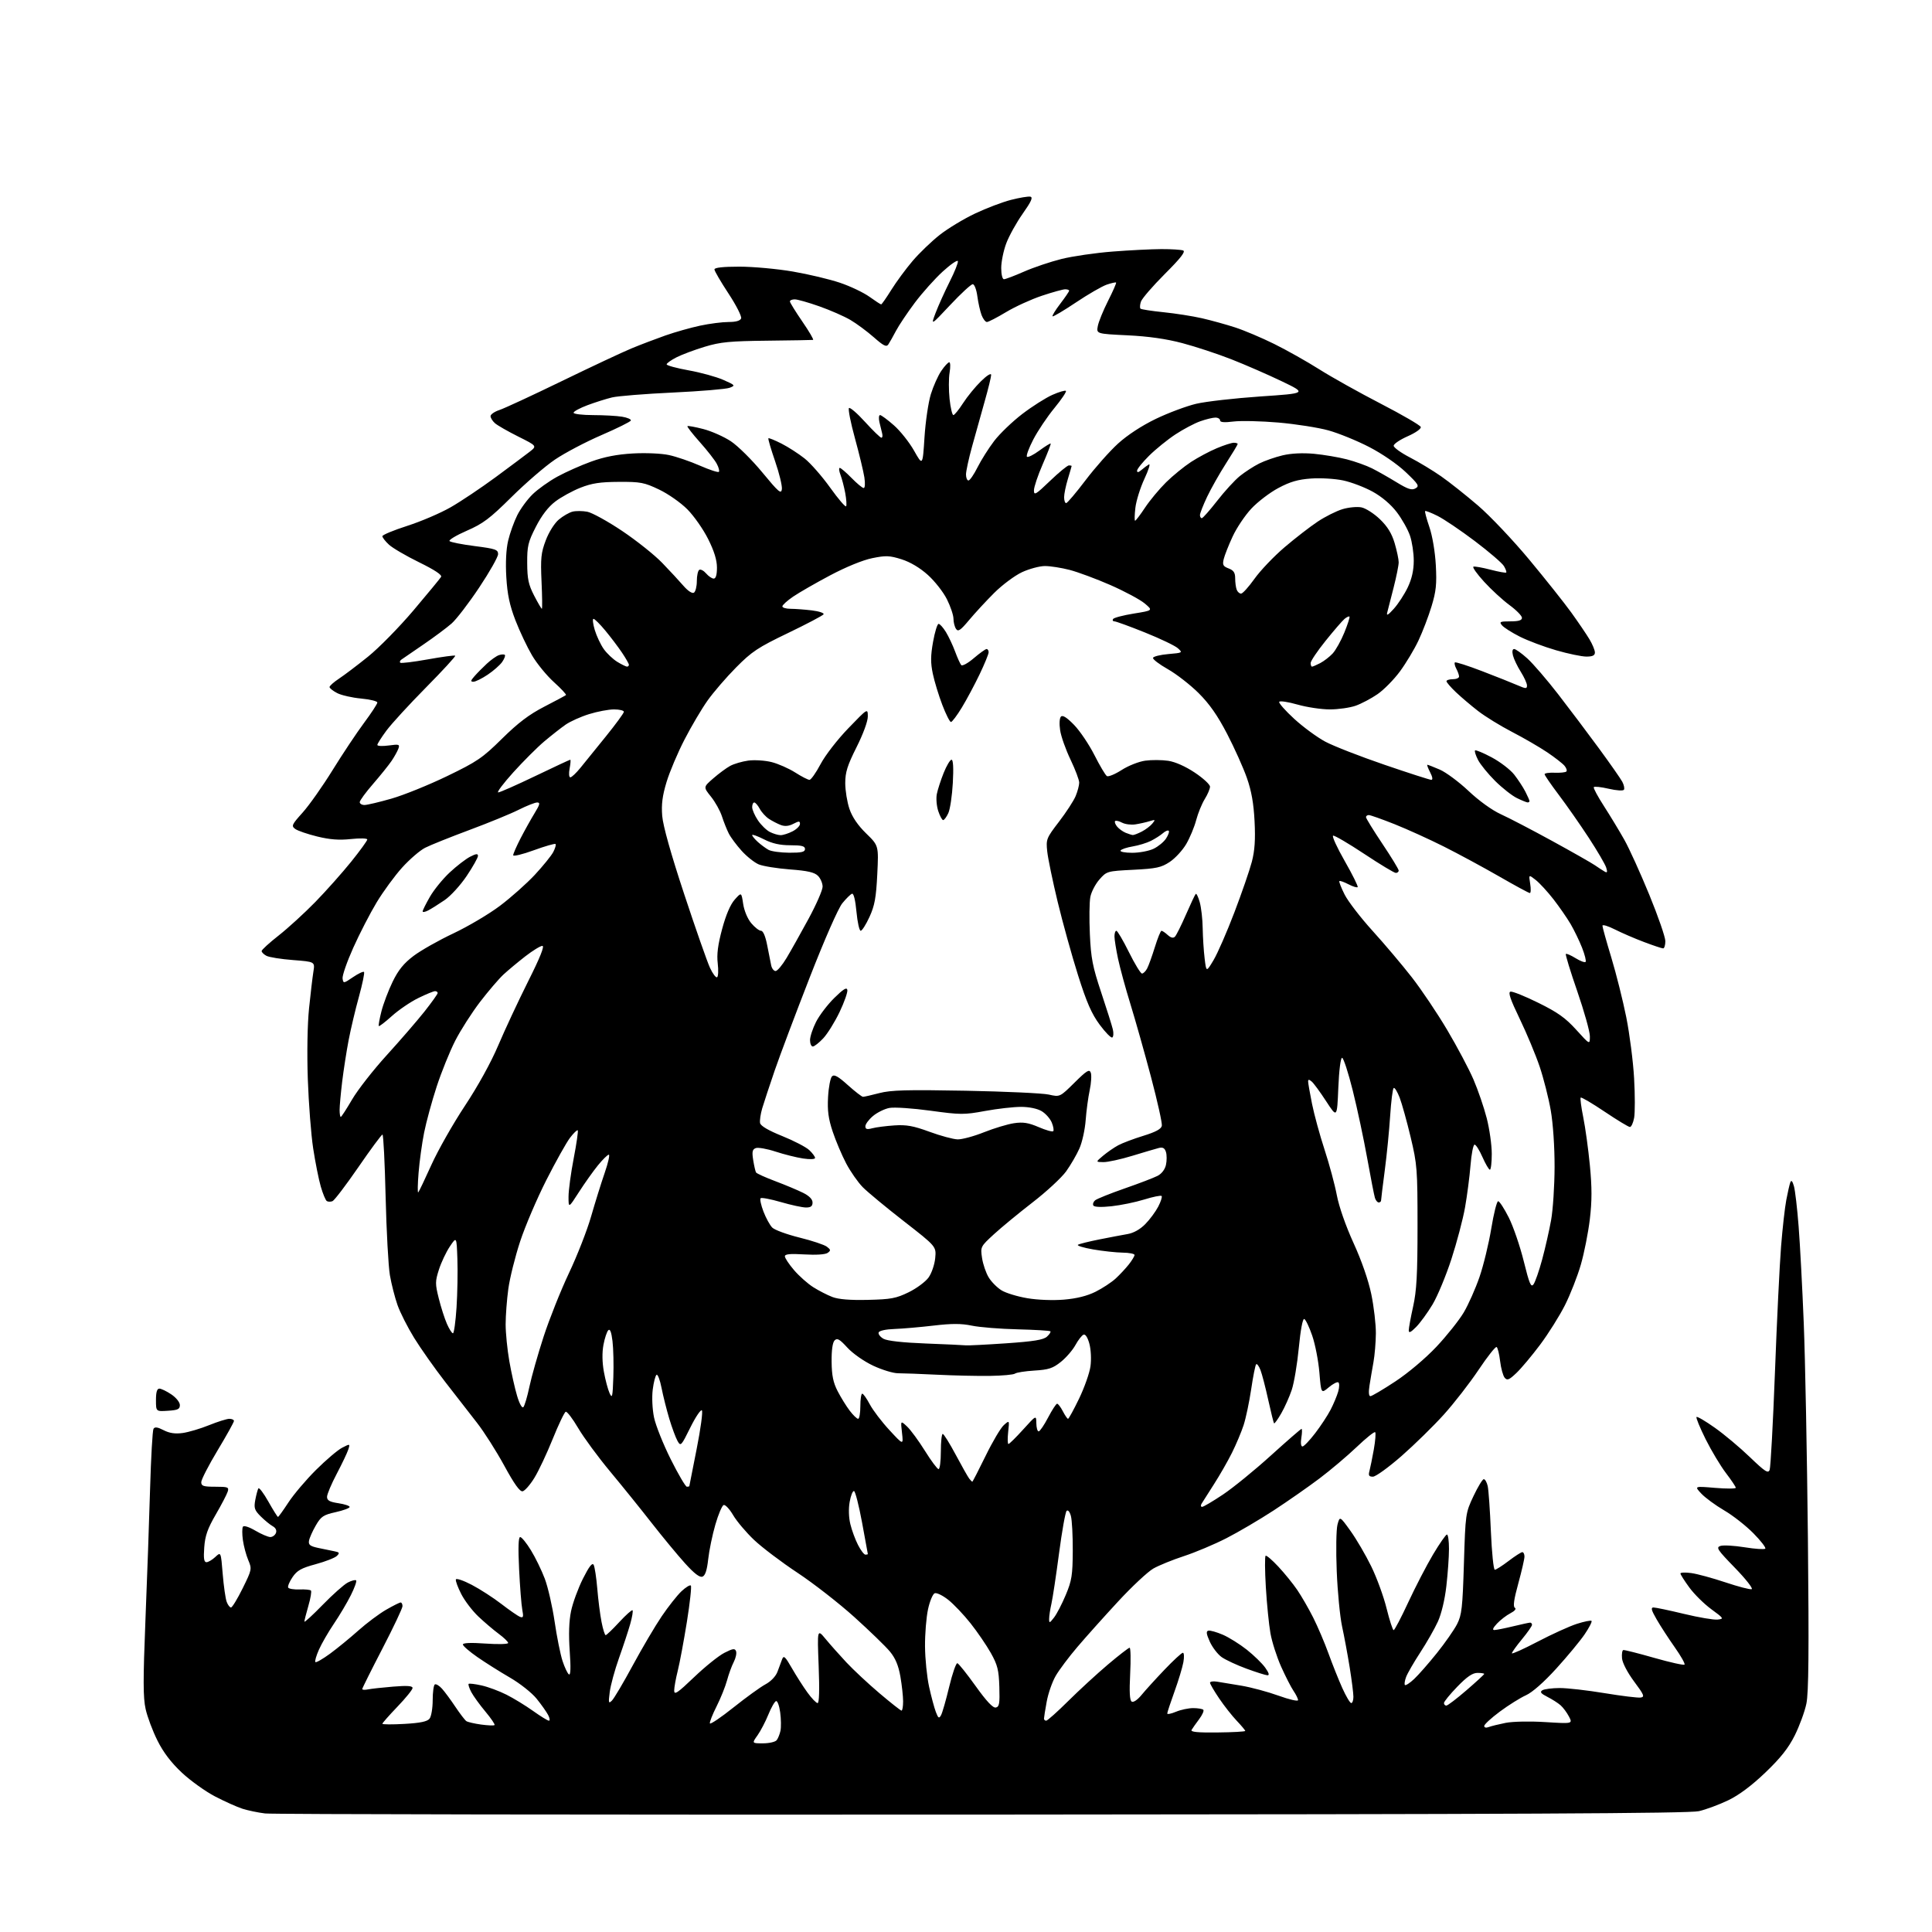<?xml version="1.0" encoding="UTF-8" standalone="no"?>
<svg 
  version="1.1" 
  xmlns="http://www.w3.org/2000/svg" 
  xmlns:xlink="http://www.w3.org/1999/xlink" 
  xmlns:svg="http://www.w3.org/2000/svg"
  xmlns:rdf="http://www.w3.org/1999/02/22-rdf-syntax-ns#"
  xmlns:cc="http://creativecommons.org/ns#"
  xmlns:dc="http://purl.org/dc/elements/1.1/"
  viewBox="0 0 768 768"
  width="768"
  height="768"
>
<style>svg {background-color: white; }</style>"
<path stroke="none" fill="black" fill-rule="evenodd" d="M390.33,721.33C236.42,721.42 108.21,721.22 105.40,720.88C102.60,720.54 98.55,719.69 96.40,719.01C94.26,718.32 89.36,716.13 85.53,714.14C81.70,712.15 75.75,707.89 72.30,704.67C68.04,700.68 64.94,696.61 62.60,691.92C60.70,688.13 58.58,682.49 57.89,679.38C56.87,674.85 56.86,667.82 57.81,644.11C58.47,627.83 59.30,604.29 59.66,591.81C60.02,579.33 60.63,568.60 61.02,567.97C61.54,567.13 62.63,567.28 65.04,568.52C67.37,569.72 69.60,570.05 72.63,569.64C74.99,569.31 79.71,567.91 83.13,566.52C86.55,565.14 90.17,564.00 91.17,564.00C92.18,564.00 93.00,564.39 93.00,564.86C93.00,565.33 90.08,570.59 86.50,576.54C82.92,582.49 80.00,588.18 80.00,589.18C80.00,590.72 80.85,591.00 85.57,591.00C90.65,591.00 91.08,591.17 90.51,592.96C90.17,594.05 88.03,598.15 85.75,602.08C82.51,607.67 81.52,610.50 81.19,615.11C80.87,619.51 81.09,621.00 82.07,621.00C82.78,621.00 84.37,620.06 85.59,618.92C87.81,616.83 87.81,616.83 88.53,625.67C88.93,630.52 89.64,635.51 90.11,636.75C90.57,637.99 91.34,639.00 91.82,639.00C92.30,639.00 94.39,635.58 96.45,631.40C100.13,623.95 100.18,623.72 98.68,620.15C97.83,618.14 96.88,614.56 96.55,612.19C96.22,609.82 96.23,607.44 96.56,606.89C96.92,606.32 98.96,606.96 101.51,608.46C103.90,609.86 106.58,611.00 107.46,611.00C108.34,611.00 109.34,610.27 109.69,609.38C110.08,608.35 109.60,607.36 108.40,606.69C107.36,606.11 105.21,604.35 103.64,602.79C101.16,600.31 100.88,599.47 101.48,596.23C101.87,594.19 102.42,592.13 102.71,591.66C103.00,591.19 104.79,593.55 106.68,596.90C108.57,600.26 110.29,603.00 110.50,603.00C110.72,603.00 112.58,600.41 114.65,597.25C116.71,594.09 121.64,588.27 125.60,584.33C129.56,580.38 134.24,576.41 135.99,575.50C139.17,573.86 139.18,573.86 138.46,576.18C138.06,577.45 136.00,581.80 133.87,585.84C131.74,589.87 130.00,594.00 130.00,595.02C130.00,596.45 131.03,597.03 134.50,597.55C136.97,597.92 139.00,598.59 139.00,599.04C139.00,599.49 136.50,600.42 133.44,601.10C128.52,602.20 127.61,602.81 125.52,606.42C124.22,608.67 123.01,611.39 122.83,612.49C122.56,614.09 123.28,614.64 126.50,615.33C128.70,615.81 131.58,616.40 132.91,616.65C134.97,617.05 135.11,617.31 133.91,618.50C133.13,619.27 129.35,620.74 125.50,621.79C119.76,623.34 118.10,624.27 116.27,626.96C115.04,628.77 114.28,630.64 114.57,631.11C114.87,631.59 116.88,631.91 119.06,631.83C121.23,631.74 123.27,631.94 123.60,632.26C123.92,632.59 123.47,635.32 122.59,638.33C121.72,641.34 121.00,644.17 121.00,644.61C121.00,645.05 124.27,642.06 128.26,637.96C132.25,633.86 136.75,629.86 138.26,629.08C139.76,628.30 141.25,627.92 141.57,628.23C141.88,628.55 140.93,631.21 139.45,634.15C137.98,637.09 134.96,642.18 132.74,645.45C130.52,648.73 127.84,653.38 126.77,655.79C125.70,658.19 125.07,660.41 125.37,660.70C125.66,661.00 128.28,659.50 131.19,657.37C134.09,655.24 139.18,651.08 142.48,648.13C145.79,645.18 150.75,641.47 153.50,639.89C156.25,638.31 158.84,637.01 159.25,637.01C159.66,637.00 160.00,637.66 160.00,638.47C160.00,639.29 156.40,646.89 152.00,655.38C147.60,663.86 144.00,671.08 144.00,671.42C144.00,671.76 145.01,671.83 146.25,671.57C147.49,671.31 151.99,670.81 156.25,670.46C161.87,670.00 164.00,670.15 164.00,671.00C164.00,671.65 161.30,674.98 158.00,678.42C154.70,681.86 152.00,684.92 152.00,685.22C152.00,685.53 155.94,685.55 160.75,685.28C167.08,684.92 169.85,684.34 170.75,683.20C171.44,682.33 172.00,679.03 172.00,675.87C172.00,672.71 172.38,669.88 172.85,669.59C173.32,669.30 174.61,670.06 175.70,671.28C176.80,672.50 179.20,675.75 181.03,678.50C182.87,681.25 184.83,683.81 185.39,684.18C185.95,684.56 188.59,685.17 191.27,685.54C193.94,685.90 196.34,686.00 196.59,685.74C196.84,685.49 195.21,683.08 192.96,680.39C190.71,677.70 188.19,674.22 187.36,672.66C186.53,671.09 186.05,669.62 186.29,669.37C186.54,669.13 188.85,669.41 191.44,669.99C194.03,670.57 198.48,672.22 201.32,673.66C204.17,675.09 208.94,678.01 211.91,680.13C214.89,682.26 217.72,684.00 218.20,684.00C218.68,684.00 218.55,682.99 217.90,681.75C217.26,680.51 215.19,677.59 213.31,675.26C211.42,672.92 206.66,669.15 202.69,666.86C198.74,664.57 192.91,660.90 189.75,658.70C186.59,656.51 184.00,654.26 184.00,653.71C184.00,653.06 187.21,652.93 193.00,653.34C197.95,653.69 202.00,653.59 202.00,653.11C202.00,652.63 200.31,650.99 198.25,649.47C196.19,647.95 192.55,644.85 190.17,642.60C187.78,640.34 184.72,636.33 183.36,633.67C182.00,631.01 181.03,628.40 181.22,627.85C181.40,627.31 184.23,628.27 187.52,629.99C190.81,631.71 196.12,635.14 199.33,637.62C202.54,640.10 205.86,642.39 206.72,642.72C208.01,643.22 208.16,642.74 207.62,639.91C207.26,638.03 206.69,630.76 206.35,623.75C205.93,615.14 206.07,611.00 206.78,611.00C207.36,611.00 209.28,613.35 211.04,616.23C212.81,619.10 215.30,624.21 216.57,627.58C217.84,630.96 219.59,638.62 220.47,644.61C221.34,650.60 222.76,657.63 223.61,660.24C224.46,662.84 225.61,665.26 226.16,665.60C226.84,666.02 226.94,662.92 226.47,656.32C226.01,649.72 226.18,644.43 227.00,640.46C227.68,637.18 229.81,631.38 231.72,627.56C234.19,622.66 235.44,621.05 235.99,622.06C236.41,622.85 237.06,627.10 237.43,631.50C237.79,635.90 238.55,641.86 239.12,644.75C239.68,647.64 240.42,650.00 240.76,650.00C241.10,650.00 243.54,647.67 246.17,644.81C248.81,641.96 251.18,639.85 251.44,640.11C251.71,640.38 251.30,642.82 250.53,645.55C249.76,648.27 247.75,654.37 246.06,659.11C244.38,663.84 242.72,669.91 242.38,672.61C241.82,676.97 241.91,677.34 243.26,676.00C244.10,675.17 247.82,668.88 251.54,662.00C255.26,655.12 260.43,646.35 263.04,642.50C265.65,638.65 269.18,634.18 270.88,632.57C272.59,630.96 274.27,629.93 274.62,630.28C274.97,630.63 274.26,637.13 273.05,644.71C271.83,652.29 270.20,661.04 269.42,664.14C268.64,667.25 268.00,670.80 268.00,672.03C268.00,673.90 269.31,673.02 275.93,666.69C280.29,662.52 285.70,658.17 287.95,657.03C291.36,655.29 292.13,655.18 292.59,656.38C292.90,657.17 292.48,659.10 291.68,660.66C290.87,662.22 289.67,665.51 289.01,667.97C288.34,670.44 286.47,675.09 284.85,678.31C283.22,681.53 282.03,684.57 282.19,685.07C282.36,685.57 286.58,682.72 291.57,678.74C296.56,674.76 302.28,670.62 304.29,669.54C306.47,668.37 308.38,666.36 309.06,664.54C309.68,662.87 310.51,660.63 310.91,659.57C311.53,657.94 312.13,658.49 314.76,663.08C316.48,666.08 319.26,670.44 320.95,672.77C322.63,675.10 324.46,677.00 325.01,677.00C325.65,677.00 325.80,671.77 325.43,662.25C324.86,647.50 324.86,647.50 328.17,651.50C329.99,653.70 333.72,657.90 336.46,660.83C339.20,663.76 345.10,669.27 349.59,673.08C354.08,676.88 358.03,680.00 358.37,680.00C358.72,680.00 359.00,678.35 359.00,676.33C359.00,674.31 358.51,669.87 357.92,666.46C357.15,662.06 355.95,659.18 353.76,656.52C352.07,654.47 345.69,648.29 339.59,642.79C333.49,637.29 323.32,629.37 317.00,625.19C310.68,621.01 302.92,615.14 299.76,612.15C296.61,609.16 292.86,604.73 291.44,602.30C290.01,599.87 288.32,598.06 287.67,598.27C287.03,598.48 285.54,601.99 284.36,606.08C283.18,610.16 281.90,616.34 281.52,619.81C281.04,624.20 280.34,626.32 279.24,626.74C278.14,627.16 275.98,625.51 272.29,621.42C269.35,618.17 263.42,611.00 259.12,605.50C254.83,600.00 247.38,590.77 242.58,585.00C237.77,579.23 232.04,571.44 229.84,567.69C227.64,563.95 225.42,561.03 224.89,561.20C224.36,561.38 222.04,566.24 219.71,572.01C217.39,577.78 214.11,584.75 212.41,587.50C210.72,590.25 208.62,592.64 207.75,592.81C206.65,593.02 204.44,589.95 200.45,582.62C197.30,576.85 192.43,569.18 189.61,565.58C186.80,561.99 181.10,554.65 176.93,549.27C172.77,543.90 167.24,536.06 164.64,531.85C162.05,527.65 159.06,521.76 158.01,518.76C156.96,515.77 155.60,510.44 154.99,506.91C154.38,503.38 153.62,489.36 153.29,475.75C152.97,462.14 152.41,451.00 152.04,451.00C151.68,451.00 147.35,456.84 142.44,463.99C137.52,471.13 132.90,477.20 132.16,477.49C131.42,477.77 130.42,477.76 129.92,477.45C129.43,477.15 128.35,474.56 127.52,471.70C126.69,468.84 125.33,462.00 124.49,456.50C123.65,451.00 122.70,438.62 122.36,429.00C122.00,418.68 122.20,407.13 122.85,400.85C123.45,394.99 124.23,388.42 124.58,386.25C125.21,382.31 125.21,382.31 116.51,381.64C111.73,381.28 106.96,380.51 105.91,379.95C104.86,379.39 104.00,378.54 104.00,378.06C104.00,377.58 107.04,374.80 110.75,371.89C114.46,368.98 121.03,362.97 125.35,358.55C129.66,354.12 136.07,346.92 139.60,342.54C143.12,338.16 146.00,334.19 146.00,333.71C146.00,333.23 143.09,333.15 139.52,333.53C134.82,334.04 131.15,333.76 126.09,332.52C122.26,331.58 118.34,330.24 117.37,329.53C115.74,328.34 115.97,327.82 120.30,323.01C122.88,320.14 128.24,312.55 132.20,306.14C136.16,299.74 141.79,291.29 144.70,287.37C147.62,283.44 150.00,279.80 150.00,279.26C150.00,278.73 147.09,278.02 143.53,277.68C139.97,277.35 135.69,276.38 134.03,275.51C132.36,274.65 131.00,273.57 131.00,273.11C131.00,272.64 132.69,271.14 134.76,269.77C136.84,268.40 142.03,264.47 146.30,261.03C150.58,257.59 158.70,249.32 164.36,242.64C170.01,235.96 174.95,229.97 175.34,229.32C175.79,228.55 172.80,226.56 166.62,223.53C161.45,221.00 156.04,217.84 154.61,216.51C153.17,215.18 152.00,213.67 152.00,213.15C152.00,212.63 156.46,210.78 161.91,209.03C167.36,207.28 175.12,203.96 179.16,201.64C183.20,199.33 191.22,193.95 197.00,189.70C202.78,185.44 208.85,180.90 210.50,179.62C213.50,177.28 213.50,177.28 206.00,173.53C201.88,171.47 197.71,169.08 196.75,168.23C195.79,167.38 195.00,166.12 195.00,165.42C195.00,164.73 196.58,163.63 198.52,162.99C200.45,162.36 211.59,157.19 223.27,151.52C234.94,145.85 247.43,139.99 251.00,138.51C254.57,137.03 260.65,134.72 264.50,133.36C268.35,132.01 274.57,130.25 278.32,129.45C282.06,128.65 287.14,128.00 289.60,128.00C292.55,128.00 294.25,127.51 294.61,126.57C294.91,125.78 292.65,121.33 289.58,116.67C286.51,112.00 284.00,107.70 284.00,107.10C284.00,106.38 287.39,106.00 293.90,106.00C299.35,106.00 308.91,106.87 315.15,107.94C321.39,109.01 329.85,111.02 333.93,112.41C338.02,113.79 343.27,116.29 345.60,117.96C347.92,119.63 350.03,121.00 350.27,121.00C350.52,121.00 352.32,118.41 354.29,115.25C356.26,112.09 360.07,106.91 362.76,103.75C365.45,100.59 370.32,95.91 373.58,93.35C376.83,90.80 383.15,86.98 387.62,84.87C392.09,82.75 398.52,80.31 401.91,79.45C405.30,78.58 408.75,78.01 409.58,78.18C410.71,78.42 409.95,80.12 406.54,84.95C404.04,88.50 401.10,93.80 400.00,96.74C398.90,99.67 398.00,104.08 398.00,106.54C398.00,109.07 398.47,111.00 399.08,111.00C399.68,111.00 403.27,109.64 407.07,107.97C410.87,106.30 417.58,104.04 421.99,102.94C426.39,101.85 435.51,100.52 442.25,100.00C448.99,99.47 457.73,99.04 461.67,99.02C465.61,99.01 469.50,99.26 470.32,99.57C471.39,99.98 469.33,102.62 463.01,108.93C458.18,113.77 453.91,118.72 453.52,119.94C453.13,121.15 453.06,122.40 453.36,122.69C453.66,122.99 457.78,123.63 462.51,124.11C467.25,124.59 474.13,125.67 477.81,126.51C481.49,127.36 487.43,129.00 491.00,130.16C494.57,131.32 501.55,134.27 506.50,136.72C511.45,139.16 519.53,143.71 524.46,146.83C529.39,149.95 540.40,156.10 548.92,160.50C557.43,164.90 564.57,169.05 564.78,169.73C564.99,170.43 562.76,172.02 559.58,173.42C556.51,174.78 554.00,176.48 554.00,177.19C554.01,177.91 556.89,179.99 560.42,181.82C563.95,183.64 569.54,187.02 572.84,189.32C576.14,191.62 582.76,196.87 587.55,200.98C592.34,205.09 601.50,214.77 607.91,222.48C614.32,230.19 621.84,239.65 624.62,243.50C627.39,247.35 630.64,252.13 631.83,254.12C633.02,256.11 634.00,258.47 634.00,259.37C634.00,260.56 633.08,261.00 630.61,261.00C628.75,261.00 623.33,259.87 618.57,258.49C613.80,257.11 607.31,254.67 604.14,253.07C600.97,251.47 597.79,249.45 597.07,248.58C595.90,247.18 596.28,247.00 600.38,247.00C603.70,247.00 605.00,246.60 605.00,245.59C605.00,244.81 602.78,242.54 600.07,240.55C597.36,238.56 592.80,234.38 589.95,231.25C587.10,228.13 585.19,225.44 585.72,225.26C586.25,225.08 589.30,225.63 592.51,226.46C595.72,227.30 598.53,227.80 598.74,227.59C598.96,227.37 598.54,226.21 597.82,225.00C597.09,223.80 591.89,219.34 586.27,215.09C580.64,210.84 573.97,206.34 571.45,205.08C568.93,203.82 566.71,202.96 566.51,203.16C566.31,203.36 567.07,206.21 568.20,209.51C569.40,213.01 570.46,219.30 570.76,224.64C571.17,232.20 570.88,235.04 569.05,241.05C567.84,245.05 565.50,251.16 563.86,254.63C562.23,258.10 558.92,263.60 556.52,266.87C554.12,270.13 550.10,274.21 547.59,275.94C545.08,277.67 541.16,279.74 538.89,280.54C536.61,281.34 531.99,282.00 528.62,282.00C525.25,282.00 519.46,281.13 515.76,280.07C512.06,279.02 508.79,278.52 508.51,278.98C508.23,279.44 510.91,282.49 514.48,285.76C518.05,289.03 523.62,293.12 526.86,294.84C530.10,296.57 540.66,300.69 550.31,303.99C559.97,307.30 568.37,310.00 568.96,310.00C569.64,310.00 569.47,308.88 568.50,307.00C567.65,305.35 567.15,304.00 567.39,304.00C567.63,304.00 569.85,304.86 572.31,305.92C574.78,306.98 579.93,310.80 583.76,314.41C587.92,318.34 593.10,322.07 596.61,323.67C599.85,325.14 609.02,329.92 617.00,334.29C624.98,338.66 632.62,343.00 634.00,343.95C635.38,344.90 637.11,346.03 637.86,346.46C638.91,347.07 639.05,346.72 638.49,344.88C638.08,343.57 634.96,338.23 631.54,333.00C628.12,327.77 622.78,320.13 619.66,316.00C616.55,311.88 614.00,308.17 614.00,307.76C614.00,307.35 615.80,307.08 618.00,307.17C620.20,307.26 622.29,307.04 622.65,306.69C623.00,306.34 622.68,305.32 621.93,304.42C621.19,303.52 618.09,301.11 615.04,299.05C611.99,297.00 605.72,293.36 601.10,290.97C596.48,288.58 590.41,284.84 587.60,282.67C584.80,280.50 580.81,277.12 578.75,275.16C576.69,273.20 575.00,271.24 575.00,270.80C575.00,270.36 576.12,270.00 577.50,270.00C578.88,270.00 580.00,269.52 580.00,268.93C580.00,268.35 579.51,266.96 578.92,265.85C578.32,264.74 578.06,263.60 578.34,263.33C578.61,263.05 583.49,264.62 589.17,266.80C594.85,268.98 601.19,271.50 603.25,272.40C606.58,273.84 607.00,273.85 607.00,272.49C607.00,271.65 605.89,269.21 604.54,267.06C603.19,264.92 601.79,262.00 601.43,260.58C601.03,258.97 601.20,258.00 601.89,258.00C602.50,258.00 604.86,259.68 607.14,261.74C609.41,263.80 614.94,270.21 619.41,275.99C623.88,281.77 631.17,291.45 635.61,297.50C640.05,303.55 644.22,309.52 644.89,310.77C645.55,312.02 645.85,313.44 645.54,313.93C645.23,314.43 642.60,314.26 639.48,313.54C636.44,312.83 633.78,312.55 633.55,312.91C633.33,313.27 635.17,316.70 637.65,320.53C640.12,324.37 643.74,330.34 645.69,333.81C647.65,337.28 652.11,347.12 655.62,355.68C659.13,364.24 662.00,372.53 662.00,374.12C662.00,375.70 661.60,377.00 661.12,377.00C660.63,377.00 657.23,375.87 653.56,374.48C649.88,373.10 644.65,370.84 641.94,369.47C639.22,368.09 637.00,367.43 637.00,367.99C637.00,368.56 638.58,374.25 640.52,380.63C642.45,387.01 645.13,397.69 646.47,404.37C647.80,411.04 649.21,421.96 649.58,428.63C649.96,435.30 649.96,442.38 649.59,444.38C649.22,446.37 648.46,448.00 647.92,448.00C647.37,448.00 642.85,445.26 637.88,441.92C632.90,438.57 628.62,436.05 628.35,436.31C628.09,436.58 628.55,440.10 629.37,444.15C630.19,448.19 631.38,456.79 632.00,463.25C632.85,472.09 632.85,477.42 631.98,484.71C631.34,490.04 629.73,498.16 628.40,502.74C627.08,507.32 624.24,514.55 622.10,518.81C619.95,523.07 615.52,530.14 612.23,534.53C608.95,538.91 604.70,543.98 602.79,545.79C599.85,548.58 599.13,548.86 598.12,547.65C597.47,546.86 596.66,543.90 596.32,541.08C595.99,538.25 595.36,535.72 594.93,535.46C594.50,535.19 591.28,539.26 587.78,544.50C584.28,549.74 578.06,557.75 573.96,562.30C569.86,566.85 562.28,574.27 557.13,578.79C551.97,583.30 546.86,587.00 545.76,587.00C544.18,587.00 543.89,586.54 544.38,584.75C544.71,583.51 545.49,579.66 546.11,576.20C546.72,572.73 546.97,569.63 546.65,569.32C546.33,569.00 543.02,571.66 539.29,575.22C535.55,578.78 528.90,584.41 524.50,587.72C520.10,591.04 511.91,596.75 506.30,600.42C500.69,604.08 492.22,609.06 487.48,611.48C482.73,613.91 475.17,617.09 470.68,618.56C466.18,620.03 460.68,622.26 458.46,623.53C456.25,624.80 449.92,630.71 444.42,636.67C438.91,642.62 431.65,650.73 428.29,654.68C424.92,658.62 421.04,663.80 419.66,666.18C418.28,668.55 416.67,673.17 416.08,676.43C415.48,679.70 415.00,682.73 415.00,683.18C415.00,683.63 415.40,684.00 415.88,684.00C416.36,684.00 420.30,680.49 424.63,676.19C428.96,671.89 436.06,665.37 440.40,661.69C444.75,658.01 448.64,655.00 449.04,655.00C449.45,655.00 449.55,659.66 449.26,665.36C448.89,672.58 449.07,675.93 449.87,676.42C450.54,676.83 452.16,675.74 453.74,673.82C455.23,671.99 459.35,667.46 462.89,663.75C466.43,660.04 469.72,657.00 470.21,657.00C470.69,657.00 470.79,658.69 470.41,660.75C470.04,662.81 468.45,668.07 466.87,672.44C465.29,676.81 464.00,680.72 464.00,681.14C464.00,681.56 465.56,681.25 467.47,680.45C469.38,679.65 472.45,679.00 474.30,679.00C476.15,679.00 477.96,679.30 478.33,679.66C478.69,680.03 477.95,681.71 476.67,683.41C475.40,685.11 474.05,687.02 473.68,687.65C473.19,688.49 475.97,688.77 484.00,688.68C490.05,688.62 495.00,688.34 495.00,688.07C495.00,687.80 493.48,685.99 491.63,684.04C489.77,682.09 486.62,678.09 484.63,675.14C482.63,672.19 481.00,669.39 481.00,668.91C481.00,668.44 482.24,668.24 483.75,668.48C485.26,668.72 489.65,669.44 493.50,670.09C497.35,670.74 503.99,672.52 508.25,674.06C512.51,675.60 516.00,676.40 516.00,675.83C516.00,675.27 515.19,673.61 514.19,672.15C513.20,670.69 510.98,666.35 509.26,662.50C507.54,658.65 505.63,652.69 505.02,649.26C504.41,645.83 503.59,637.57 503.19,630.92C502.79,624.27 502.76,618.65 503.11,618.43C503.47,618.21 505.74,620.16 508.17,622.77C510.60,625.37 513.97,629.52 515.66,632.00C517.35,634.48 520.21,639.42 522.01,643.00C523.81,646.58 526.55,652.99 528.09,657.26C529.63,661.52 532.10,667.71 533.58,671.01C535.06,674.30 536.66,677.00 537.14,677.00C537.61,677.00 538.00,675.87 538.00,674.49C538.00,673.11 537.33,667.82 536.51,662.74C535.69,657.66 534.33,650.35 533.49,646.50C532.66,642.65 531.70,632.75 531.37,624.50C531.03,616.25 531.17,607.96 531.67,606.07C532.59,602.64 532.59,602.64 536.85,608.57C539.19,611.83 542.90,618.17 545.09,622.66C547.29,627.15 550.04,634.68 551.20,639.41C552.37,644.13 553.63,648.00 554.00,648.00C554.37,648.00 556.99,643.02 559.81,636.93C562.64,630.84 567.07,622.29 569.66,617.93C572.26,613.57 574.75,610.00 575.19,610.00C575.64,610.00 576.00,612.59 575.99,615.75C575.99,618.91 575.52,625.55 574.95,630.49C574.34,635.88 572.98,641.56 571.57,644.64C570.27,647.47 567.13,652.97 564.59,656.86C562.05,660.75 559.52,665.13 558.96,666.60C558.40,668.07 558.19,669.52 558.48,669.82C558.78,670.11 560.43,669.04 562.14,667.43C563.86,665.82 567.92,661.19 571.17,657.14C574.42,653.09 578.03,647.91 579.20,645.64C581.07,641.98 581.39,639.19 581.93,621.50C582.54,601.70 582.58,601.43 585.72,594.75C587.47,591.04 589.32,588.00 589.83,588.00C590.35,588.00 591.05,589.24 591.39,590.75C591.73,592.26 592.30,600.36 592.65,608.75C593.01,617.14 593.71,624.00 594.21,624.00C594.71,624.00 597.18,622.42 599.70,620.50C602.22,618.58 604.67,617.00 605.14,617.00C605.61,617.00 606.00,617.79 606.00,618.76C606.00,619.72 604.89,624.54 603.54,629.47C601.80,635.77 601.40,638.63 602.18,639.11C602.86,639.53 602.16,640.39 600.40,641.30C598.80,642.13 596.41,643.98 595.08,645.40C593.44,647.16 593.11,647.99 594.08,647.96C594.86,647.94 598.20,647.28 601.50,646.48C604.80,645.68 607.84,645.02 608.25,645.02C608.66,645.01 609.00,645.40 609.00,645.89C609.00,646.38 607.20,648.96 605.00,651.62C602.80,654.29 601.00,656.80 601.00,657.20C601.00,657.61 605.61,655.53 611.25,652.58C616.89,649.63 623.89,646.45 626.81,645.51C629.74,644.57 632.37,644.04 632.66,644.33C632.95,644.62 631.72,647.03 629.91,649.68C628.11,652.33 623.04,658.45 618.65,663.28C613.70,668.72 609.12,672.75 606.59,673.89C604.34,674.90 599.69,677.81 596.25,680.36C592.81,682.91 590.00,685.49 590.00,686.10C590.00,686.75 590.73,686.93 591.75,686.54C592.71,686.17 595.75,685.42 598.50,684.87C601.34,684.31 608.18,684.17 614.34,684.56C625.17,685.23 625.17,685.23 623.69,682.36C622.87,680.79 621.37,678.76 620.35,677.87C619.33,676.97 616.97,675.47 615.10,674.52C612.51,673.20 612.04,672.59 613.10,671.91C613.87,671.43 616.98,671.03 620.00,671.02C623.02,671.01 631.07,671.93 637.88,673.06C644.69,674.18 651.13,674.97 652.19,674.80C653.87,674.54 653.55,673.74 649.58,668.42C646.95,664.88 644.94,661.03 644.78,659.22C644.62,657.51 644.85,656.02 645.29,655.92C645.72,655.82 651.24,657.21 657.56,659.02C663.87,660.82 669.30,662.03 669.62,661.71C669.94,661.40 668.19,658.29 665.74,654.82C663.29,651.34 660.05,646.36 658.55,643.75C656.41,640.04 656.14,639.00 657.32,639.00C658.16,639.00 663.62,640.15 669.47,641.56C675.32,642.97 681.31,643.98 682.79,643.81C685.37,643.51 685.27,643.35 680.29,639.70C677.43,637.61 673.50,633.73 671.55,631.07C669.60,628.41 668.00,625.89 668.00,625.48C668.00,625.07 669.94,624.99 672.31,625.32C674.68,625.64 680.78,627.31 685.88,629.01C690.98,630.72 695.68,631.94 696.32,631.72C696.97,631.50 693.98,627.69 689.67,623.25C682.64,616.02 682.05,615.12 683.93,614.52C685.08,614.16 689.40,614.40 693.54,615.07C697.67,615.74 701.35,615.98 701.72,615.62C702.08,615.25 699.96,612.49 696.99,609.49C694.02,606.48 688.79,602.38 685.35,600.38C681.92,598.37 677.85,595.38 676.31,593.74C673.50,590.75 673.50,590.75 681.75,591.45C686.29,591.83 690.00,591.81 690.00,591.41C690.00,591.01 688.25,588.39 686.11,585.59C683.97,582.79 680.34,576.74 678.04,572.15C675.75,567.55 674.11,563.56 674.39,563.28C674.68,562.99 677.97,564.92 681.70,567.57C685.44,570.21 691.71,575.47 695.62,579.24C701.66,585.04 702.86,585.82 703.46,584.30C703.85,583.31 704.80,565.85 705.57,545.50C706.33,525.15 707.43,502.65 708.00,495.50C708.57,488.35 709.50,480.02 710.08,477.00C710.65,473.98 711.37,470.82 711.68,470.00C712.07,468.98 712.52,469.46 713.11,471.50C713.59,473.15 714.43,480.35 714.98,487.50C715.54,494.65 716.46,511.98 717.02,526.00C717.59,540.02 718.33,578.50 718.67,611.50C719.12,656.62 718.97,672.93 718.06,677.26C717.40,680.43 715.31,686.11 713.43,689.88C710.91,694.91 707.82,698.81 701.75,704.62C696.31,709.82 691.29,713.58 687.00,715.64C683.42,717.36 678.17,719.31 675.33,719.97C671.40,720.87 603.13,721.20 390.33,721.33zM303.31,693.00C305.75,693.00 308.20,692.44 308.74,691.75C309.28,691.06 309.96,689.38 310.25,688.00C310.54,686.62 310.49,683.35 310.14,680.72C309.79,678.09 309.05,676.06 308.50,676.21C307.95,676.36 306.56,678.78 305.42,681.60C304.28,684.41 302.33,688.13 301.10,689.86C298.86,693.00 298.86,693.00 303.31,693.00zM374.07,681.84C374.58,680.93 376.04,675.85 377.31,670.55C378.59,665.25 380.05,661.02 380.57,661.15C381.08,661.28 384.35,665.38 387.84,670.25C392.15,676.28 394.71,679.00 395.84,678.77C397.24,678.49 397.46,677.22 397.25,670.55C397.04,663.84 396.54,661.84 393.87,657.08C392.14,654.01 388.52,648.71 385.81,645.29C383.11,641.88 379.11,637.67 376.93,635.94C374.75,634.22 372.33,633.04 371.56,633.34C370.80,633.63 369.60,636.49 368.91,639.69C368.21,642.88 367.67,649.55 367.71,654.50C367.75,659.45 368.48,666.66 369.33,670.52C370.18,674.39 371.39,678.89 372.01,680.52C372.97,683.05 373.28,683.25 374.07,681.84zM574.94,678.00C575.46,678.00 579.06,675.26 582.94,671.91C586.82,668.56 590.00,665.64 590.00,665.41C590.00,665.19 588.79,665.00 587.31,665.00C585.36,665.00 583.15,666.51 579.31,670.48C576.39,673.49 574.00,676.42 574.00,676.98C574.00,677.54 574.42,678.00 574.94,678.00zM503.82,665.95C503.09,665.92 499.35,664.73 495.50,663.32C491.65,661.91 487.21,659.84 485.63,658.73C484.06,657.61 481.94,654.85 480.92,652.60C479.51,649.46 479.38,648.43 480.36,648.21C481.07,648.05 483.64,648.78 486.07,649.82C488.51,650.87 492.81,653.56 495.63,655.79C498.45,658.03 501.75,661.24 502.95,662.93C504.42,665.00 504.71,665.98 503.82,665.95zM418.99,643.00C420.07,641.62 422.17,637.58 423.66,634.00C426.05,628.31 426.39,626.13 426.44,616.50C426.47,610.45 426.14,604.20 425.69,602.61C425.22,600.90 424.52,600.08 423.99,600.61C423.50,601.10 422.14,608.70 420.98,617.50C419.82,626.30 418.46,635.30 417.96,637.50C417.46,639.70 417.05,642.40 417.05,643.50C417.04,645.33 417.21,645.29 418.99,643.00zM344.02,618.00C344.56,618.00 344.99,617.89 344.98,617.75C344.96,617.61 343.93,611.97 342.68,605.21C341.43,598.45 339.99,592.83 339.48,592.71C338.97,592.60 338.20,594.52 337.76,597.00C337.27,599.70 337.38,603.25 338.03,605.88C338.61,608.30 339.98,612.01 341.07,614.13C342.15,616.26 343.48,618.00 344.02,618.00zM477.86,599.00C478.39,599.00 482.13,596.79 486.17,594.09C490.20,591.39 498.76,584.42 505.19,578.59C511.62,572.77 517.10,568.00 517.38,568.00C517.65,568.00 517.62,569.58 517.31,571.50C516.97,573.56 517.15,575.00 517.75,575.00C518.30,575.00 520.57,572.64 522.78,569.75C525.00,566.86 527.77,562.65 528.94,560.38C530.11,558.12 531.47,554.86 531.96,553.15C532.45,551.43 532.47,549.79 532.01,549.51C531.55,549.22 529.82,550.12 528.18,551.51C525.18,554.02 525.18,554.02 524.48,545.60C524.09,540.97 522.81,534.36 521.62,530.92C520.44,527.47 519.01,524.50 518.45,524.32C517.84,524.11 516.98,528.68 516.30,535.74C515.68,542.21 514.41,549.75 513.49,552.50C512.57,555.25 510.69,559.45 509.32,561.83C507.95,564.21 506.66,566.00 506.47,565.80C506.27,565.61 505.23,561.41 504.14,556.47C503.06,551.54 501.67,546.20 501.06,544.61C500.44,543.02 499.67,541.99 499.34,542.32C499.01,542.65 498.12,547.10 497.37,552.21C496.61,557.32 495.25,563.75 494.36,566.50C493.46,569.25 491.38,574.20 489.73,577.50C488.09,580.80 484.87,586.42 482.57,590.00C480.27,593.58 478.06,597.06 477.64,597.75C477.22,598.44 477.32,599.00 477.86,599.00zM273.05,591.00C273.57,591.00 274.01,590.89 274.02,590.75C274.03,590.61 275.34,583.98 276.93,576.00C278.52,568.02 279.45,561.12 279.01,560.65C278.57,560.19 276.50,563.25 274.42,567.46C270.78,574.83 270.59,575.03 269.33,572.81C268.61,571.54 267.14,567.58 266.06,564.00C264.99,560.42 263.60,554.91 262.98,551.74C262.36,548.57 261.47,546.21 261.00,546.50C260.53,546.79 259.84,549.44 259.47,552.38C259.09,555.46 259.31,560.17 259.99,563.47C260.65,566.62 263.64,574.11 266.64,580.10C269.64,586.10 272.52,591.00 273.05,591.00zM386.51,589.00C386.66,589.00 389.03,584.39 391.79,578.75C394.54,573.11 397.80,567.60 399.04,566.50C401.28,564.50 401.28,564.50 400.76,569.25C400.48,571.86 400.53,574.01 400.87,574.01C401.22,574.02 403.84,571.43 406.71,568.26C411.92,562.50 411.92,562.50 411.96,565.75C411.98,567.54 412.39,569.00 412.88,569.00C413.36,569.00 415.05,566.53 416.63,563.50C418.21,560.48 419.83,558.00 420.22,558.00C420.62,558.00 421.65,559.35 422.50,561.00C423.35,562.65 424.28,564.00 424.56,564.00C424.84,564.00 426.81,560.40 428.94,556.00C431.07,551.59 433.11,545.80 433.48,543.13C433.86,540.41 433.67,536.47 433.05,534.18C432.37,531.66 431.48,530.26 430.72,530.55C430.05,530.81 428.60,532.67 427.50,534.68C426.40,536.69 423.80,539.70 421.71,541.37C418.53,543.92 416.85,544.48 411.21,544.82C407.52,545.05 404.05,545.59 403.50,546.02C402.95,546.46 398.45,546.87 393.50,546.94C388.55,547.01 379.10,546.80 372.50,546.47C365.90,546.15 358.93,545.89 357.00,545.89C355.07,545.90 350.60,544.53 347.05,542.86C343.39,541.13 338.97,538.03 336.82,535.68C333.76,532.33 332.81,531.79 331.77,532.83C330.96,533.65 330.53,536.72 330.58,541.31C330.63,546.76 331.21,549.59 332.97,553.00C334.25,555.48 336.40,558.96 337.76,560.75C339.12,562.54 340.63,564.00 341.12,564.00C341.60,564.00 342.00,561.75 342.00,559.00C342.00,556.25 342.34,554.00 342.75,554.00C343.17,554.00 344.52,555.91 345.76,558.25C347.00,560.59 350.52,565.21 353.57,568.50C359.12,574.50 359.12,574.50 358.56,569.57C357.99,564.64 357.99,564.64 360.58,567.07C362.00,568.41 365.20,572.76 367.69,576.75C370.17,580.74 372.61,584.00 373.10,584.00C373.60,584.00 374.00,580.85 374.00,577.00C374.00,573.15 374.34,570.00 374.75,570.00C375.16,570.00 377.48,573.71 379.90,578.25C382.32,582.79 384.74,587.06 385.27,587.75C385.81,588.44 386.36,589.00 386.51,589.00zM66.75,560.80C62.00,561.11 62.00,561.11 62.00,556.55C62.00,553.39 62.41,552.00 63.35,552.00C64.10,552.00 66.23,553.03 68.10,554.29C70.03,555.59 71.50,557.43 71.50,558.54C71.50,560.17 70.70,560.55 66.75,560.80zM208.04,559.36C208.53,558.87 209.61,555.22 210.45,551.23C211.29,547.25 213.83,538.29 216.10,531.32C218.37,524.35 222.90,512.99 226.17,506.07C229.45,499.16 233.42,489.00 234.99,483.50C236.57,478.00 238.99,470.24 240.37,466.25C241.75,462.26 242.49,459.00 242.01,459.00C241.53,459.00 239.58,460.91 237.68,463.25C235.78,465.59 232.38,470.38 230.11,473.91C226.00,480.31 226.00,480.31 226.00,475.71C226.00,473.17 226.93,466.30 228.06,460.44C229.19,454.58 229.91,449.58 229.66,449.32C229.41,449.07 228.02,450.41 226.58,452.30C225.14,454.19 220.91,461.76 217.17,469.12C213.44,476.48 208.75,487.45 206.76,493.50C204.77,499.55 202.66,508.02 202.07,512.32C201.48,516.62 201.00,522.98 201.00,526.44C201.00,529.90 201.66,536.51 202.47,541.12C203.28,545.73 204.66,551.92 205.55,554.87C206.48,558.01 207.52,559.88 208.04,559.36zM243.81,547.46C243.99,542.53 243.83,536.09 243.48,533.14C243.03,529.47 242.50,528.10 241.80,528.80C241.24,529.36 240.37,531.98 239.88,534.61C239.31,537.66 239.37,541.54 240.05,545.28C240.64,548.52 241.65,552.35 242.31,553.79C243.36,556.10 243.54,555.33 243.81,547.46zM544.75,555.00C545.32,555.00 549.77,552.37 554.64,549.16C559.79,545.77 566.64,539.98 571.00,535.36C575.12,530.98 580.01,524.84 581.87,521.71C583.72,518.58 586.53,512.25 588.12,507.64C589.71,503.03 591.81,494.36 592.80,488.38C593.78,482.40 595.01,477.50 595.54,477.50C596.07,477.50 597.97,480.43 599.77,484.00C601.56,487.57 604.24,495.38 605.71,501.34C607.96,510.41 608.59,511.91 609.61,510.52C610.27,509.61 611.81,505.19 613.03,500.68C614.25,496.18 615.85,489.12 616.59,485.00C617.33,480.88 617.95,471.37 617.97,463.88C617.99,455.91 617.36,446.58 616.45,441.39C615.60,436.50 613.61,428.68 612.04,424.00C610.46,419.33 606.89,410.77 604.11,405.00C600.34,397.18 599.41,394.42 600.46,394.19C601.23,394.02 606.22,396.02 611.54,398.65C619.22,402.44 622.32,404.64 626.60,409.38C632.00,415.34 632.00,415.34 632.00,411.92C631.99,410.04 629.74,402.01 627.00,394.08C624.25,386.15 622.21,379.46 622.45,379.22C622.70,378.97 624.42,379.72 626.29,380.87C628.16,382.03 629.96,382.71 630.29,382.38C630.62,382.05 629.99,379.52 628.90,376.75C627.81,373.98 625.76,369.75 624.36,367.35C622.95,364.95 619.88,360.51 617.54,357.49C615.19,354.47 612.01,351.01 610.47,349.80C607.67,347.60 607.67,347.60 608.27,351.30C608.60,353.33 608.54,355.00 608.14,355.00C607.73,355.00 602.25,352.03 595.95,348.40C589.65,344.78 579.77,339.44 574.00,336.54C568.23,333.64 559.39,329.63 554.38,327.63C549.36,325.64 544.75,324.00 544.13,324.00C543.51,324.00 543.00,324.37 543.00,324.83C543.00,325.29 545.92,330.04 549.50,335.39C553.08,340.73 556.00,345.53 556.00,346.05C556.00,346.57 555.49,347.00 554.86,347.00C554.23,347.00 548.58,343.60 542.30,339.43C536.03,335.27 530.46,332.01 529.93,332.19C529.40,332.37 531.49,336.93 534.58,342.33C537.66,347.73 539.96,352.37 539.69,352.65C539.41,352.92 537.75,352.41 536.00,351.50C534.25,350.59 532.64,350.03 532.42,350.25C532.20,350.47 533.13,352.86 534.49,355.57C535.85,358.28 540.84,364.77 545.59,370.00C550.34,375.23 557.37,383.55 561.23,388.50C565.08,393.45 571.43,402.90 575.33,409.50C579.24,416.09 583.91,424.91 585.72,429.09C587.52,433.27 589.90,440.20 591.00,444.50C592.10,448.80 593.00,455.17 593.00,458.66C593.00,462.15 592.66,464.99 592.25,464.98C591.84,464.96 590.52,462.71 589.31,459.98C588.11,457.24 586.70,455.00 586.17,455.00C585.64,455.00 584.91,458.71 584.55,463.25C584.18,467.79 583.20,475.32 582.37,480.00C581.54,484.68 579.10,493.91 576.95,500.53C574.80,507.14 571.43,515.24 569.47,518.53C567.50,521.81 564.57,525.84 562.95,527.48C560.78,529.67 560.00,530.03 560.00,528.84C560.00,527.94 560.78,523.68 561.74,519.36C563.13,513.09 563.49,506.63 563.49,487.50C563.49,464.81 563.34,462.88 560.76,452.07C559.26,445.79 557.29,438.71 556.39,436.34C555.48,433.98 554.42,432.24 554.02,432.49C553.62,432.73 552.99,437.72 552.61,443.57C552.23,449.42 551.27,459.19 550.46,465.29C549.66,471.39 549.00,476.74 549.00,477.19C549.00,477.63 548.58,478.00 548.07,478.00C547.55,478.00 546.88,477.19 546.56,476.20C546.25,475.21 544.87,468.12 543.49,460.45C542.11,452.78 539.53,440.65 537.74,433.50C535.96,426.35 534.05,420.50 533.50,420.50C532.92,420.50 532.29,425.49 532.00,432.46C531.50,444.42 531.50,444.42 527.17,437.77C524.79,434.10 522.20,430.58 521.42,429.93C520.35,429.04 520.00,429.04 520.00,429.92C520.00,430.56 520.70,434.55 521.55,438.79C522.40,443.03 524.64,451.23 526.53,457.00C528.42,462.77 530.62,470.93 531.41,475.12C532.27,479.66 534.95,487.33 538.05,494.12C541.28,501.18 543.96,508.92 545.12,514.50C546.14,519.45 546.95,526.42 546.93,530.00C546.90,533.58 546.47,538.75 545.97,541.50C545.47,544.25 544.77,548.41 544.40,550.75C543.98,553.42 544.11,555.00 544.75,555.00zM384.00,534.80C384.82,534.89 391.99,534.53 399.92,533.99C410.94,533.23 414.77,532.61 416.18,531.34C417.19,530.43 417.80,529.47 417.54,529.21C417.28,528.95 411.42,528.60 404.51,528.43C397.61,528.27 389.43,527.61 386.35,526.97C382.13,526.09 378.38,526.09 371.13,526.94C365.83,527.56 358.84,528.17 355.58,528.29C352.08,528.41 349.50,528.98 349.27,529.68C349.05,530.33 349.92,531.46 351.19,532.18C352.65,533.02 358.81,533.71 368.00,534.06C375.98,534.37 383.18,534.70 384.00,534.80zM180.06,530.00C180.47,530.00 181.11,525.39 181.48,519.75C181.84,514.11 182.00,505.45 181.82,500.50C181.50,491.50 181.50,491.50 178.82,495.50C177.35,497.70 175.40,501.82 174.49,504.65C172.97,509.39 172.96,510.31 174.42,516.15C175.29,519.64 176.75,524.19 177.66,526.25C178.56,528.31 179.64,530.00 180.06,530.00zM345.00,516.72C354.19,516.51 356.21,516.13 361.23,513.68C364.38,512.14 367.93,509.50 369.13,507.81C370.34,506.12 371.52,502.66 371.76,500.12C372.20,495.50 372.20,495.50 359.35,485.50C352.28,480.00 344.93,473.91 343.00,471.97C341.07,470.02 338.09,465.75 336.36,462.47C334.64,459.18 332.22,453.49 331.00,449.81C329.29,444.67 328.86,441.48 329.17,436.07C329.38,432.20 330.09,428.51 330.73,427.87C331.61,426.99 333.13,427.83 337.05,431.36C339.89,433.91 342.60,436.00 343.06,436.00C343.52,436.00 346.45,435.34 349.57,434.52C354.19,433.32 360.54,433.15 383.87,433.58C399.62,433.88 414.49,434.57 416.91,435.11C421.33,436.11 421.33,436.11 427.13,430.37C432.00,425.55 433.03,424.92 433.60,426.40C433.97,427.37 433.78,430.49 433.18,433.33C432.57,436.18 431.85,441.55 431.57,445.28C431.30,449.00 430.18,454.08 429.08,456.55C427.99,459.02 425.61,463.11 423.80,465.64C421.98,468.16 415.99,473.71 410.48,477.96C404.98,482.22 398.05,487.92 395.09,490.64C389.76,495.54 389.72,495.63 390.38,500.08C390.75,502.55 391.94,506.02 393.02,507.79C394.10,509.57 396.41,511.89 398.15,512.95C399.89,514.01 404.50,515.41 408.38,516.06C412.50,516.76 418.59,516.99 422.97,516.62C427.98,516.20 432.17,515.15 435.50,513.49C438.25,512.11 441.85,509.75 443.50,508.23C445.15,506.71 447.51,504.17 448.75,502.60C449.99,501.02 451.00,499.34 451.00,498.87C451.00,498.39 448.86,497.97 446.25,497.94C443.64,497.90 438.35,497.33 434.50,496.66C430.65,495.99 427.95,495.16 428.51,494.81C429.06,494.46 432.89,493.51 437.01,492.69C441.13,491.87 446.19,490.91 448.26,490.55C450.62,490.15 453.24,488.67 455.26,486.61C457.04,484.81 459.36,481.67 460.41,479.66C461.46,477.64 462.07,475.73 461.76,475.42C461.45,475.11 458.33,475.74 454.83,476.83C451.33,477.91 445.49,479.11 441.86,479.50C437.78,479.94 435.01,479.83 434.63,479.22C434.30,478.67 434.61,477.74 435.33,477.14C436.04,476.55 441.32,474.43 447.05,472.43C452.79,470.44 458.68,468.18 460.15,467.42C461.79,466.58 463.09,464.87 463.49,463.04C463.85,461.39 463.85,459.09 463.48,457.92C462.98,456.36 462.24,455.95 460.65,456.34C459.47,456.64 454.74,458.04 450.14,459.44C445.54,460.85 440.36,461.98 438.64,461.96C435.50,461.93 435.50,461.93 438.50,459.41C440.15,458.03 442.85,456.16 444.50,455.27C446.15,454.38 450.65,452.68 454.50,451.50C459.42,449.98 461.60,448.80 461.85,447.52C462.05,446.52 460.10,437.78 457.54,428.10C454.97,418.42 451.29,405.39 449.36,399.14C447.43,392.89 445.22,384.79 444.44,381.14C443.67,377.49 443.03,373.49 443.02,372.25C443.01,371.01 443.35,370.00 443.78,370.00C444.20,370.00 446.45,373.82 448.77,378.50C451.09,383.18 453.42,387.00 453.96,387.00C454.49,387.00 455.41,386.11 455.99,385.01C456.58,383.92 457.96,380.09 459.07,376.51C460.18,372.93 461.36,370.00 461.71,370.00C462.06,370.00 463.18,370.75 464.19,371.68C465.44,372.80 466.38,373.02 467.05,372.35C467.61,371.79 469.57,367.86 471.42,363.61C473.27,359.37 475.02,355.65 475.32,355.35C475.61,355.05 476.33,356.54 476.92,358.66C477.51,360.77 478.04,365.43 478.09,369.00C478.15,372.57 478.49,377.98 478.86,381.00C479.52,386.50 479.52,386.50 482.42,381.63C484.02,378.95 487.74,370.42 490.69,362.68C493.64,354.94 496.76,345.89 497.63,342.56C498.78,338.15 499.08,333.78 498.71,326.50C498.35,319.36 497.48,314.42 495.65,309.22C494.25,305.21 490.71,297.34 487.80,291.73C484.00,284.42 480.79,279.82 476.46,275.51C473.14,272.21 467.63,267.93 464.22,266.00C460.81,264.07 458.17,262.05 458.34,261.50C458.51,260.95 461.26,260.27 464.44,260.00C470.13,259.51 470.20,259.47 468.21,257.68C467.10,256.68 461.22,253.87 455.15,251.43C449.09,248.99 443.62,247.00 443.00,247.00C442.39,247.00 442.14,246.58 442.46,246.07C442.77,245.56 446.48,244.58 450.70,243.90C458.36,242.67 458.36,242.67 455.01,239.86C453.16,238.32 447.05,235.05 441.43,232.58C435.81,230.12 428.51,227.41 425.21,226.55C421.91,225.70 417.48,225.00 415.36,225.01C413.24,225.02 409.15,226.12 406.27,227.45C403.39,228.79 398.42,232.50 395.21,235.69C392.01,238.89 387.51,243.75 385.22,246.50C381.79,250.60 380.86,251.23 380.04,250.00C379.48,249.18 379.02,247.35 379.02,245.95C379.01,244.54 377.84,241.06 376.42,238.22C375.00,235.37 371.59,231.02 368.84,228.55C365.66,225.69 361.85,223.43 358.39,222.33C353.62,220.83 352.15,220.77 346.72,221.88C343.00,222.63 336.28,225.38 330.00,228.71C324.23,231.77 317.59,235.59 315.25,237.19C312.91,238.79 311.00,240.52 311.00,241.05C311.00,241.57 312.46,242.00 314.25,242.01C316.04,242.01 319.85,242.30 322.72,242.64C325.60,242.99 327.69,243.69 327.38,244.20C327.06,244.70 320.71,248.05 313.25,251.64C301.27,257.40 298.87,258.99 292.60,265.33C288.69,269.27 283.59,275.20 281.25,278.50C278.91,281.80 274.79,288.77 272.10,294.00C269.40,299.23 266.19,306.81 264.97,310.85C263.30,316.35 262.87,319.76 263.24,324.35C263.56,328.29 266.71,339.50 272.00,355.50C276.54,369.25 281.15,382.41 282.24,384.74C283.32,387.08 284.59,388.75 285.06,388.47C285.52,388.18 285.63,385.70 285.31,382.96C284.88,379.38 285.37,375.55 287.06,369.29C288.57,363.66 290.34,359.54 292.06,357.61C294.72,354.63 294.72,354.63 295.42,359.31C295.83,362.05 297.17,365.24 298.65,367.00C300.04,368.65 301.78,370.00 302.52,370.00C303.35,370.00 304.28,372.16 304.97,375.75C305.58,378.91 306.29,382.51 306.56,383.75C306.82,384.99 307.61,386.00 308.31,386.00C309.01,386.00 310.99,383.64 312.71,380.75C314.44,377.86 318.36,370.87 321.43,365.21C324.49,359.56 327.00,353.82 327.00,352.46C327.00,351.11 326.17,349.17 325.16,348.16C323.76,346.76 321.06,346.14 314.01,345.61C308.90,345.22 303.31,344.32 301.61,343.61C299.90,342.89 296.84,340.46 294.81,338.21C292.78,335.96 290.47,332.86 289.69,331.31C288.91,329.76 287.69,326.70 286.98,324.50C286.27,322.30 284.31,318.78 282.62,316.68C279.56,312.87 279.56,312.87 283.53,309.42C285.71,307.52 288.73,305.29 290.23,304.47C291.74,303.64 294.98,302.69 297.44,302.35C299.90,302.02 304.07,302.28 306.71,302.94C309.34,303.60 313.56,305.46 316.09,307.07C318.61,308.68 321.17,310.00 321.78,310.00C322.39,310.00 324.37,307.19 326.19,303.75C328.04,300.24 332.89,293.99 337.22,289.50C344.94,281.50 344.94,281.50 344.97,284.77C344.99,286.70 343.15,291.71 340.50,297.00C336.85,304.27 336.00,306.96 336.00,311.30C336.00,314.24 336.75,318.85 337.67,321.56C338.78,324.81 341.02,328.10 344.32,331.31C349.29,336.15 349.29,336.15 348.73,347.55C348.27,356.84 347.70,359.98 345.64,364.48C344.25,367.52 342.67,370.00 342.14,370.00C341.61,370.00 340.85,366.61 340.46,362.46C340.03,357.82 339.35,355.05 338.69,355.27C338.10,355.47 336.36,357.18 334.82,359.08C333.20,361.09 327.79,373.39 321.89,388.52C316.32,402.81 310.05,419.45 307.97,425.50C305.90,431.55 303.65,438.34 302.99,440.58C302.33,442.83 301.95,445.46 302.14,446.43C302.38,447.58 305.43,449.37 310.93,451.59C315.57,453.46 320.40,455.97 321.68,457.17C322.96,458.37 324.00,459.77 324.00,460.29C324.00,460.84 322.05,460.94 319.25,460.52C316.64,460.13 311.71,458.90 308.30,457.78C304.89,456.66 301.34,456.04 300.42,456.39C299.07,456.91 298.88,457.83 299.41,461.17C299.78,463.45 300.28,465.65 300.54,466.07C300.80,466.49 304.27,468.06 308.26,469.56C312.24,471.06 317.19,473.14 319.25,474.17C321.69,475.39 323.00,476.73 323.00,478.02C323.00,479.48 322.32,480.00 320.41,480.00C318.99,480.00 314.49,479.03 310.40,477.84C306.32,476.66 302.69,475.97 302.35,476.32C302.00,476.67 302.51,479.05 303.49,481.61C304.47,484.17 306.04,487.04 306.99,487.99C307.93,488.93 312.79,490.71 317.79,491.95C322.79,493.18 327.70,494.82 328.69,495.58C330.27,496.79 330.31,497.10 329.00,498.04C328.09,498.69 324.44,498.93 319.75,498.65C314.05,498.31 312.00,498.51 312.00,499.41C312.00,500.09 313.64,502.56 315.65,504.90C317.65,507.24 321.09,510.29 323.29,511.68C325.48,513.07 328.90,514.82 330.89,515.58C333.32,516.51 337.94,516.89 345.00,516.72zM166.25,474.00C166.54,473.73 168.91,468.77 171.51,463.00C174.12,457.23 180.10,446.69 184.80,439.59C189.99,431.75 195.20,422.31 198.07,415.53C200.67,409.40 206.00,397.99 209.90,390.19C214.70,380.62 216.55,376.00 215.60,376.00C214.82,376.00 211.78,377.86 208.84,380.14C205.90,382.42 201.99,385.68 200.14,387.39C198.30,389.10 194.11,394.00 190.83,398.27C187.56,402.55 183.11,409.49 180.96,413.70C178.81,417.91 175.49,426.11 173.59,431.92C171.69,437.74 169.44,445.98 168.59,450.24C167.74,454.50 166.75,461.70 166.39,466.24C166.02,470.78 165.96,474.27 166.25,474.00zM380.67,452.92C382.42,452.96 387.15,451.69 391.17,450.08C395.20,448.48 400.57,446.86 403.10,446.49C406.71,445.96 408.82,446.30 412.88,448.04C415.73,449.27 418.33,450.00 418.67,449.67C419.00,449.34 418.74,447.79 418.09,446.22C417.44,444.66 415.63,442.62 414.05,441.69C412.33,440.67 409.07,440.00 405.85,440.00C402.91,440.00 396.48,440.73 391.58,441.63C383.23,443.17 381.83,443.16 369.86,441.52C362.82,440.55 355.49,440.06 353.56,440.42C351.63,440.78 348.70,442.23 347.03,443.63C345.36,445.03 344.00,446.87 344.00,447.71C344.00,448.88 344.63,449.07 346.75,448.50C348.26,448.10 352.20,447.59 355.50,447.37C360.33,447.05 363.06,447.54 369.50,449.90C373.90,451.52 378.93,452.87 380.67,452.92zM135.46,444.00C135.71,444.00 137.73,440.88 139.96,437.07C142.18,433.26 148.39,425.32 153.75,419.43C159.11,413.54 165.85,405.74 168.73,402.11C171.60,398.47 173.97,395.16 173.98,394.75C173.99,394.34 173.52,394.00 172.94,394.00C172.35,394.00 169.36,395.23 166.28,396.74C163.20,398.25 158.49,401.45 155.80,403.87C153.12,406.28 150.77,408.09 150.58,407.88C150.39,407.67 150.86,405.02 151.63,402.00C152.40,398.98 154.41,393.68 156.09,390.23C158.35,385.59 160.52,382.92 164.40,379.99C167.28,377.81 174.41,373.78 180.24,371.03C186.06,368.28 194.40,363.35 198.76,360.06C203.13,356.77 209.35,351.23 212.60,347.75C215.84,344.26 219.14,340.19 219.92,338.71C220.70,337.22 221.11,335.78 220.84,335.51C220.57,335.24 216.67,336.36 212.17,338.00C207.68,339.64 204.00,340.52 204.00,339.96C204.00,339.40 205.33,336.37 206.95,333.22C208.58,330.07 211.08,325.59 212.51,323.25C214.62,319.80 214.82,319.00 213.53,319.00C212.66,319.00 209.37,320.30 206.22,321.88C203.07,323.47 194.26,327.08 186.63,329.92C179.00,332.76 171.07,335.94 169.00,337.00C166.93,338.05 162.83,341.59 159.87,344.86C156.92,348.13 152.36,354.35 149.74,358.69C147.12,363.03 142.93,371.16 140.42,376.76C137.91,382.35 136.00,387.86 136.18,388.99C136.49,390.99 136.60,390.97 140.33,388.43C142.43,387.00 144.40,386.07 144.70,386.37C145.00,386.67 144.09,391.09 142.68,396.21C141.26,401.32 139.42,409.10 138.58,413.50C137.74,417.90 136.59,425.31 136.02,429.97C135.46,434.63 135.00,439.70 135.00,441.22C135.00,442.75 135.21,444.00 135.46,444.00zM323.10,416.00C322.49,416.00 322.00,414.86 322.00,413.47C322.00,412.07 323.08,408.81 324.39,406.22C325.71,403.62 328.97,399.34 331.64,396.71C335.22,393.18 336.59,392.34 336.83,393.51C337.02,394.39 335.63,398.35 333.74,402.31C331.85,406.26 328.93,410.96 327.25,412.75C325.57,414.54 323.70,416.00 323.10,416.00zM442.15,412.41C441.68,412.70 439.42,410.42 437.14,407.33C433.94,403.01 431.96,398.50 428.52,387.61C426.07,379.85 422.43,366.75 420.44,358.50C418.45,350.25 416.58,341.23 416.29,338.46C415.78,333.61 415.95,333.18 420.96,326.65C423.82,322.92 426.80,318.34 427.58,316.47C428.36,314.59 429.00,312.19 429.00,311.11C429.00,310.04 427.44,305.91 425.54,301.94C423.64,297.97 421.78,292.73 421.42,290.29C421.03,287.70 421.17,285.43 421.76,284.84C422.44,284.16 424.15,285.26 426.97,288.17C429.28,290.55 432.92,295.95 435.06,300.17C437.20,304.40 439.42,308.14 440.01,308.51C440.59,308.87 443.23,307.78 445.87,306.09C448.50,304.39 452.73,302.72 455.25,302.38C457.78,302.03 461.89,302.06 464.39,302.43C467.19,302.85 471.26,304.66 474.97,307.14C478.29,309.35 481.00,311.86 481.00,312.71C481.00,313.57 480.06,315.79 478.90,317.66C477.75,319.52 476.21,323.30 475.49,326.04C474.77,328.78 472.98,333.06 471.53,335.54C470.08,338.02 467.13,341.21 464.99,342.63C461.60,344.87 459.68,345.28 450.52,345.75C440.07,346.28 439.92,346.33 437.03,349.62C435.42,351.46 433.79,354.60 433.42,356.60C433.04,358.60 432.96,365.25 433.24,371.37C433.67,380.88 434.32,384.25 437.74,394.50C439.94,401.10 442.02,407.71 442.37,409.19C442.72,410.67 442.62,412.12 442.15,412.41zM170.25,361.89C169.01,362.54 168.00,362.72 168.01,362.29C168.01,361.85 169.31,359.25 170.89,356.50C172.47,353.75 175.99,349.41 178.72,346.86C181.45,344.30 185.11,341.48 186.84,340.58C189.24,339.34 190.00,339.26 190.00,340.23C190.00,340.94 187.98,344.53 185.52,348.20C183.06,351.87 179.12,356.19 176.77,357.79C174.42,359.39 171.49,361.24 170.25,361.89zM313.75,338.97C318.65,338.99 320.00,338.68 320.00,337.50C320.00,336.34 318.69,336.00 314.17,336.00C310.02,336.00 306.99,335.32 303.67,333.64C301.10,332.34 299.00,331.58 299.00,331.96C299.00,332.34 300.01,333.57 301.25,334.69C302.49,335.81 304.40,337.22 305.50,337.83C306.60,338.44 310.31,338.95 313.75,338.97zM450.04,339.00C452.88,339.00 456.70,338.29 458.54,337.41C460.38,336.54 462.62,334.70 463.52,333.33C464.42,331.95 464.90,330.57 464.59,330.25C464.27,329.94 463.22,330.37 462.26,331.22C461.29,332.07 459.15,333.43 457.50,334.26C455.85,335.09 452.59,336.08 450.26,336.47C447.92,336.86 445.76,337.58 445.45,338.09C445.13,338.59 447.18,339.00 450.04,339.00zM310.30,331.99C311.29,331.99 313.43,331.31 315.05,330.47C316.67,329.64 318.00,328.31 318.00,327.53C318.00,326.33 317.61,326.32 315.37,327.48C313.57,328.42 311.98,328.56 310.37,327.95C309.08,327.46 306.96,326.36 305.67,325.52C304.38,324.68 302.73,322.86 302.00,321.49C301.26,320.12 300.29,319.00 299.83,319.00C299.37,319.00 299.00,319.83 299.00,320.85C299.00,321.87 300.03,324.23 301.28,326.09C302.53,327.95 304.67,330.03 306.03,330.72C307.39,331.41 309.31,331.98 310.30,331.99zM450.30,331.94C450.74,331.97 452.35,331.35 453.87,330.57C455.40,329.78 457.29,328.35 458.07,327.39C459.38,325.80 459.29,325.72 457.00,326.43C455.62,326.86 453.09,327.43 451.36,327.70C449.64,327.97 447.24,327.66 446.03,327.02C444.82,326.37 443.58,326.09 443.27,326.39C442.97,326.70 443.33,327.69 444.07,328.59C444.82,329.49 446.35,330.59 447.47,331.05C448.58,331.50 449.86,331.90 450.30,331.94zM374.92,326.00C374.50,326.00 373.62,324.38 372.97,322.41C372.32,320.44 372.06,317.40 372.40,315.66C372.74,313.92 373.96,310.14 375.12,307.25C376.28,304.36 377.69,302.00 378.25,302.00C378.91,302.00 379.09,305.29 378.76,311.25C378.48,316.34 377.67,321.74 376.96,323.25C376.26,324.76 375.34,326.00 374.92,326.00zM144.89,320.00C145.93,320.00 150.76,318.86 155.64,317.46C160.51,316.06 170.45,312.04 177.73,308.52C189.71,302.73 191.76,301.34 199.57,293.63C205.95,287.34 210.32,284.03 216.35,280.92C220.83,278.61 224.71,276.53 224.97,276.30C225.23,276.07 223.10,273.78 220.23,271.19C217.37,268.61 213.44,263.82 211.51,260.55C209.58,257.28 206.60,251.00 204.90,246.60C202.58,240.57 201.68,236.32 201.27,229.45C200.92,223.65 201.19,218.34 202.00,214.91C202.70,211.93 204.33,207.39 205.62,204.81C206.91,202.23 209.66,198.48 211.73,196.48C213.79,194.47 218.19,191.33 221.49,189.51C224.80,187.69 230.88,184.98 235.00,183.49C240.22,181.60 245.25,180.62 251.55,180.26C256.68,179.97 262.90,180.24 265.91,180.89C268.84,181.51 274.37,183.41 278.20,185.09C282.04,186.77 285.44,187.89 285.76,187.57C286.08,187.26 285.70,185.80 284.92,184.35C284.14,182.89 281.11,179.01 278.19,175.74C275.27,172.47 273.05,169.61 273.26,169.40C273.48,169.19 276.32,169.71 279.57,170.55C282.83,171.39 287.76,173.58 290.53,175.41C293.30,177.24 298.93,182.81 303.03,187.79C309.50,195.64 310.54,196.53 310.81,194.46C310.98,193.15 309.77,188.14 308.11,183.33C306.45,178.51 305.25,174.42 305.45,174.22C305.64,174.03 307.98,174.98 310.65,176.33C313.32,177.69 317.45,180.35 319.84,182.25C322.23,184.15 326.81,189.38 330.02,193.87C333.23,198.36 336.08,201.68 336.35,201.25C336.61,200.82 336.45,198.45 335.99,195.98C335.53,193.52 334.68,190.26 334.10,188.75C333.52,187.24 333.40,186.00 333.82,186.00C334.25,186.00 336.35,187.80 338.50,190.00C340.65,192.20 342.82,194.00 343.33,194.00C343.85,194.00 343.97,192.16 343.60,189.75C343.24,187.41 341.55,180.42 339.85,174.21C338.14,168.00 337.08,162.60 337.48,162.21C337.89,161.82 340.78,164.31 343.90,167.75C347.03,171.19 349.93,174.00 350.36,174.00C350.79,174.00 350.92,173.21 350.66,172.25C350.40,171.29 349.91,169.26 349.57,167.75C349.24,166.24 349.36,165.00 349.84,165.00C350.32,165.00 352.80,166.83 355.34,169.07C357.88,171.30 361.49,175.85 363.36,179.17C366.77,185.21 366.77,185.21 367.50,173.86C367.90,167.61 369.04,159.88 370.03,156.69C371.02,153.49 372.88,149.33 374.17,147.44C375.45,145.56 376.88,144.01 377.34,144.01C377.80,144.00 377.86,145.85 377.48,148.10C377.10,150.36 377.10,155.09 377.47,158.60C377.85,162.12 378.53,165.00 378.98,165.00C379.42,165.00 381.16,162.86 382.84,160.25C384.52,157.64 387.72,153.72 389.95,151.55C392.34,149.21 394.00,148.19 394.00,149.05C393.99,149.85 392.85,154.55 391.44,159.50C390.04,164.45 387.79,172.49 386.45,177.36C385.10,182.23 384.00,187.30 384.00,188.61C384.00,189.92 384.44,191.00 384.98,191.00C385.52,191.00 387.15,188.64 388.59,185.75C390.04,182.86 393.02,178.15 395.21,175.28C397.40,172.41 402.41,167.60 406.35,164.58C410.28,161.57 415.67,158.15 418.33,156.97C420.99,155.79 423.42,155.08 423.72,155.39C424.03,155.69 421.96,158.77 419.13,162.22C416.29,165.67 412.53,171.28 410.76,174.69C408.99,178.09 407.85,181.18 408.23,181.56C408.60,181.93 410.81,180.84 413.13,179.13C415.46,177.42 417.49,176.16 417.66,176.32C417.82,176.49 416.40,180.19 414.49,184.56C412.58,188.93 411.02,193.58 411.01,194.91C411.00,197.06 411.69,196.66 417.41,191.16C420.94,187.77 424.32,185.00 424.91,185.00C425.51,185.00 426.00,185.11 425.99,185.25C425.98,185.39 425.31,187.71 424.49,190.41C423.67,193.11 423.00,196.37 423.00,197.66C423.00,198.95 423.37,200.00 423.81,200.00C424.26,200.00 427.73,195.90 431.53,190.89C435.33,185.88 441.15,179.31 444.47,176.30C448.19,172.92 453.94,169.17 459.50,166.49C464.45,164.11 471.65,161.42 475.50,160.51C479.35,159.60 490.82,158.30 501.00,157.60C519.50,156.35 519.50,156.35 509.50,151.55C504.00,148.91 495.00,144.99 489.50,142.83C484.00,140.67 475.23,137.78 470.00,136.40C463.59,134.70 456.49,133.69 448.16,133.29C435.81,132.69 435.81,132.69 436.40,129.59C436.72,127.89 438.56,123.39 440.48,119.58C442.41,115.77 443.84,112.51 443.66,112.32C443.47,112.14 441.79,112.52 439.91,113.16C438.04,113.81 432.52,116.99 427.67,120.25C422.81,123.50 418.64,125.97 418.41,125.74C418.17,125.51 419.56,123.24 421.49,120.72C423.42,118.19 425.00,115.87 425.00,115.56C425.00,115.25 424.29,115.00 423.43,115.00C422.56,115.00 418.40,116.15 414.18,117.56C409.95,118.97 403.55,121.89 399.94,124.06C396.33,126.23 392.90,128.00 392.31,128.00C391.72,128.00 390.77,126.76 390.19,125.25C389.62,123.74 388.86,120.36 388.51,117.75C388.16,115.13 387.35,112.99 386.69,112.98C386.03,112.96 382.00,116.68 377.73,121.23C369.97,129.50 369.97,129.50 371.96,124.27C373.06,121.39 375.57,115.84 377.53,111.93C379.50,108.03 380.96,104.37 380.77,103.80C380.58,103.23 377.87,105.09 374.75,107.94C371.63,110.79 366.65,116.36 363.68,120.31C360.71,124.27 357.34,129.30 356.18,131.50C355.02,133.70 353.65,136.14 353.13,136.91C352.36,138.05 351.23,137.49 347.34,134.06C344.68,131.72 340.49,128.62 338.04,127.18C335.59,125.74 330.04,123.31 325.72,121.78C321.39,120.25 316.99,119.00 315.93,119.00C314.87,119.00 314.00,119.37 314.00,119.82C314.00,120.27 316.23,123.87 318.94,127.82C321.66,131.77 323.58,135.05 323.19,135.12C322.81,135.18 314.62,135.32 305.00,135.43C290.15,135.59 286.39,135.95 280.15,137.84C276.10,139.06 271.04,140.96 268.90,142.05C266.75,143.15 265.00,144.40 265.00,144.84C265.00,145.28 268.94,146.35 273.75,147.22C278.56,148.08 284.75,149.79 287.50,151.00C292.31,153.12 292.40,153.25 290.03,154.15C288.67,154.67 278.55,155.52 267.53,156.04C256.51,156.55 245.61,157.43 243.31,157.98C241.01,158.53 236.62,159.92 233.56,161.06C230.50,162.21 228.00,163.56 228.00,164.07C228.00,164.58 231.49,165.00 235.75,165.01C240.01,165.02 245.20,165.30 247.29,165.65C249.37,165.99 250.94,166.67 250.78,167.16C250.62,167.64 245.36,170.25 239.10,172.96C232.84,175.66 224.52,180.04 220.61,182.69C216.70,185.33 208.93,192.04 203.34,197.58C194.69,206.15 192.03,208.15 185.54,210.98C181.34,212.81 178.27,214.67 178.70,215.10C179.14,215.54 183.66,216.43 188.75,217.08C196.95,218.13 198.00,218.49 198.00,220.27C198.00,221.37 194.63,227.34 190.50,233.53C186.38,239.72 181.43,246.17 179.50,247.87C177.57,249.56 172.53,253.32 168.28,256.22C164.04,259.12 160.11,261.81 159.56,262.20C159.01,262.58 158.80,263.14 159.11,263.44C159.41,263.74 164.35,263.14 170.08,262.11C175.81,261.08 180.70,260.42 180.95,260.65C181.20,260.88 175.97,266.57 169.34,273.28C162.70,280.00 155.64,287.70 153.64,290.39C151.64,293.09 150.00,295.66 150.00,296.12C150.00,296.59 152.03,296.68 154.52,296.34C158.65,295.78 158.98,295.88 158.36,297.61C157.98,298.65 156.76,300.85 155.64,302.50C154.52,304.15 151.22,308.25 148.31,311.61C145.39,314.97 143.00,318.23 143.00,318.86C143.00,319.49 143.85,320.00 144.89,320.00zM607.25,318.98C606.84,318.96 604.92,318.19 603.00,317.25C601.08,316.32 597.19,313.26 594.37,310.47C591.55,307.67 588.48,303.90 587.55,302.10C586.62,300.29 586.08,298.59 586.36,298.31C586.63,298.03 589.61,299.27 592.98,301.07C596.34,302.86 600.36,305.94 601.91,307.91C603.46,309.89 605.46,312.94 606.36,314.70C607.26,316.46 608.00,318.15 608.00,318.45C608.00,318.75 607.66,318.99 607.25,318.98zM198.04,315.00C198.70,315.00 205.33,312.07 212.76,308.50C220.20,304.93 226.46,302.00 226.69,302.00C226.91,302.00 226.80,303.57 226.43,305.50C226.06,307.49 226.18,309.00 226.72,309.00C227.24,309.00 229.03,307.31 230.71,305.25C232.38,303.19 236.95,297.54 240.87,292.70C244.79,287.85 248.00,283.47 248.00,282.95C248.00,282.43 246.24,282.00 244.09,282.00C241.94,282.00 237.48,282.84 234.18,283.87C230.88,284.89 226.68,286.78 224.84,288.06C223.00,289.34 219.20,292.33 216.39,294.69C213.58,297.06 208.04,302.60 204.06,307.00C200.09,311.40 197.38,315.00 198.04,315.00zM378.02,287.00C377.55,287.00 376.01,283.94 374.58,280.20C373.15,276.46 371.45,270.89 370.81,267.82C369.89,263.46 369.92,260.68 370.91,255.12C371.61,251.20 372.60,248.00 373.11,248.00C373.61,248.00 374.92,249.46 376.02,251.25C377.11,253.04 378.75,256.52 379.67,259.00C380.58,261.48 381.68,263.90 382.10,264.38C382.52,264.87 384.78,263.63 387.11,261.63C389.45,259.64 391.73,258.00 392.18,258.00C392.63,258.00 393.00,258.58 393.00,259.28C393.00,259.98 391.39,263.92 389.42,268.03C387.45,272.14 384.27,278.09 382.35,281.25C380.43,284.41 378.48,287.00 378.02,287.00zM188.19,271.00C186.98,271.00 187.05,270.58 188.60,268.82C189.64,267.62 191.85,265.38 193.50,263.85C195.15,262.31 197.32,260.77 198.33,260.43C199.33,260.09 200.39,260.05 200.68,260.34C200.97,260.63 200.49,261.89 199.62,263.14C198.74,264.39 196.15,266.67 193.86,268.20C191.57,269.74 189.02,271.00 188.19,271.00zM249.25,265.00C249.66,265.00 250.00,264.66 250.00,264.25C249.99,263.84 248.76,261.67 247.25,259.43C245.74,257.18 242.76,253.25 240.63,250.68C238.50,248.10 236.38,246.00 235.93,246.00C235.47,246.00 235.70,247.99 236.43,250.43C237.16,252.86 238.78,256.28 240.02,258.03C241.26,259.77 243.68,262.05 245.39,263.10C247.10,264.14 248.84,264.99 249.25,265.00zM521.55,265.00C521.85,265.00 523.31,264.37 524.80,263.60C526.28,262.82 528.51,261.11 529.74,259.79C530.97,258.47 533.07,254.72 534.40,251.45C535.73,248.18 536.65,245.32 536.44,245.11C536.22,244.89 535.34,245.30 534.47,246.02C533.61,246.74 530.22,250.66 526.95,254.73C523.68,258.79 521.00,262.77 521.00,263.56C521.00,264.35 521.25,265.00 521.55,265.00zM554.06,242.00C555.80,240.07 558.29,236.25 559.60,233.50C561.22,230.10 561.98,226.72 561.99,222.93C562.00,219.86 561.32,215.36 560.49,212.93C559.66,210.49 557.30,206.29 555.24,203.59C552.90,200.52 549.31,197.46 545.66,195.45C542.45,193.68 537.17,191.67 533.92,190.98C530.67,190.29 524.94,189.95 521.17,190.22C515.98,190.59 512.84,191.50 508.18,193.99C504.79,195.79 499.97,199.47 497.45,202.16C494.93,204.85 491.57,209.85 489.99,213.28C488.40,216.70 486.81,220.73 486.45,222.23C485.89,224.55 486.19,225.12 488.40,225.96C490.39,226.72 491.00,227.64 491.00,229.89C491.00,231.51 491.27,233.55 491.61,234.42C491.94,235.29 492.73,235.99 493.36,235.97C493.99,235.96 496.38,233.30 498.69,230.06C500.99,226.82 506.36,221.19 510.61,217.56C514.87,213.93 520.80,209.34 523.80,207.35C526.79,205.36 531.24,203.13 533.67,202.40C536.10,201.67 539.48,201.35 541.19,201.69C542.89,202.03 546.20,204.15 548.54,206.40C551.58,209.33 553.25,212.06 554.40,215.93C555.28,218.92 556.00,222.33 556.00,223.52C556.00,224.71 555.09,229.24 553.98,233.59C552.87,237.94 551.73,242.40 551.44,243.50C551.06,244.93 551.80,244.51 554.06,242.00zM215.40,242.00C215.60,242.00 215.54,237.16 215.27,231.25C214.85,221.91 215.07,219.75 216.95,214.79C218.18,211.53 220.41,207.99 222.13,206.54C223.79,205.14 226.25,203.73 227.58,203.39C228.92,203.05 231.56,203.07 233.45,203.42C235.33,203.78 241.57,207.21 247.31,211.06C253.05,214.91 260.23,220.63 263.26,223.78C266.29,226.92 270.10,231.03 271.72,232.91C273.46,234.91 275.15,236.02 275.84,235.60C276.48,235.21 277.00,233.14 277.00,231.00C277.00,228.86 277.44,226.85 277.97,226.52C278.51,226.19 279.73,226.83 280.70,227.96C281.66,229.08 283.02,230.00 283.72,230.00C284.56,230.00 285.00,228.51 285.00,225.63C285.00,222.64 283.90,219.06 281.49,214.26C279.56,210.40 275.85,205.10 273.24,202.47C270.62,199.83 265.59,196.31 262.00,194.60C256.11,191.79 254.61,191.50 246.00,191.55C238.54,191.59 235.26,192.09 230.72,193.88C227.54,195.14 223.04,197.61 220.72,199.38C217.93,201.50 215.32,204.90 213.01,209.42C209.91,215.49 209.53,217.09 209.57,223.87C209.60,230.16 210.09,232.42 212.32,236.75C213.81,239.64 215.20,242.00 215.40,242.00zM451.22,207.00C451.49,207.00 453.29,204.64 455.20,201.75C457.12,198.86 460.88,194.35 463.55,191.71C466.22,189.08 470.68,185.45 473.45,183.64C476.23,181.83 480.83,179.37 483.69,178.18C486.54,176.98 489.57,176.00 490.44,176.00C491.30,176.00 492.00,176.22 492.00,176.49C492.00,176.76 489.90,180.25 487.34,184.24C484.78,188.23 481.41,194.20 479.84,197.50C478.28,200.80 477.00,204.06 477.00,204.75C477.00,205.44 477.34,205.99 477.75,205.98C478.16,205.96 480.91,202.85 483.87,199.05C486.82,195.25 490.88,190.83 492.89,189.21C494.90,187.60 498.33,185.37 500.52,184.27C502.71,183.17 506.92,181.70 509.88,181.00C513.31,180.20 517.83,179.98 522.34,180.39C526.23,180.76 532.11,181.75 535.40,182.60C538.69,183.46 543.21,185.07 545.44,186.20C547.67,187.32 552.05,189.81 555.17,191.72C559.67,194.47 561.22,194.97 562.67,194.14C564.31,193.21 563.92,192.55 558.79,187.67C555.44,184.49 549.42,180.35 544.25,177.68C539.39,175.17 532.12,172.21 528.08,171.09C524.04,169.97 515.10,168.57 508.21,167.97C501.32,167.38 493.28,167.20 490.34,167.56C486.68,168.02 485.00,167.88 485.00,167.12C485.00,166.50 484.16,166.00 483.13,166.00C482.09,166.00 479.38,166.66 477.10,167.47C474.81,168.27 470.37,170.63 467.22,172.70C464.07,174.78 459.36,178.60 456.75,181.19C454.14,183.78 452.00,186.45 452.00,187.11C452.00,187.93 452.55,187.83 453.75,186.81C454.71,185.98 456.05,184.99 456.71,184.61C457.38,184.24 456.58,186.81 454.93,190.33C453.29,193.85 451.66,199.04 451.33,201.87C451.00,204.69 450.95,207.00 451.22,207.00z" />

</svg>